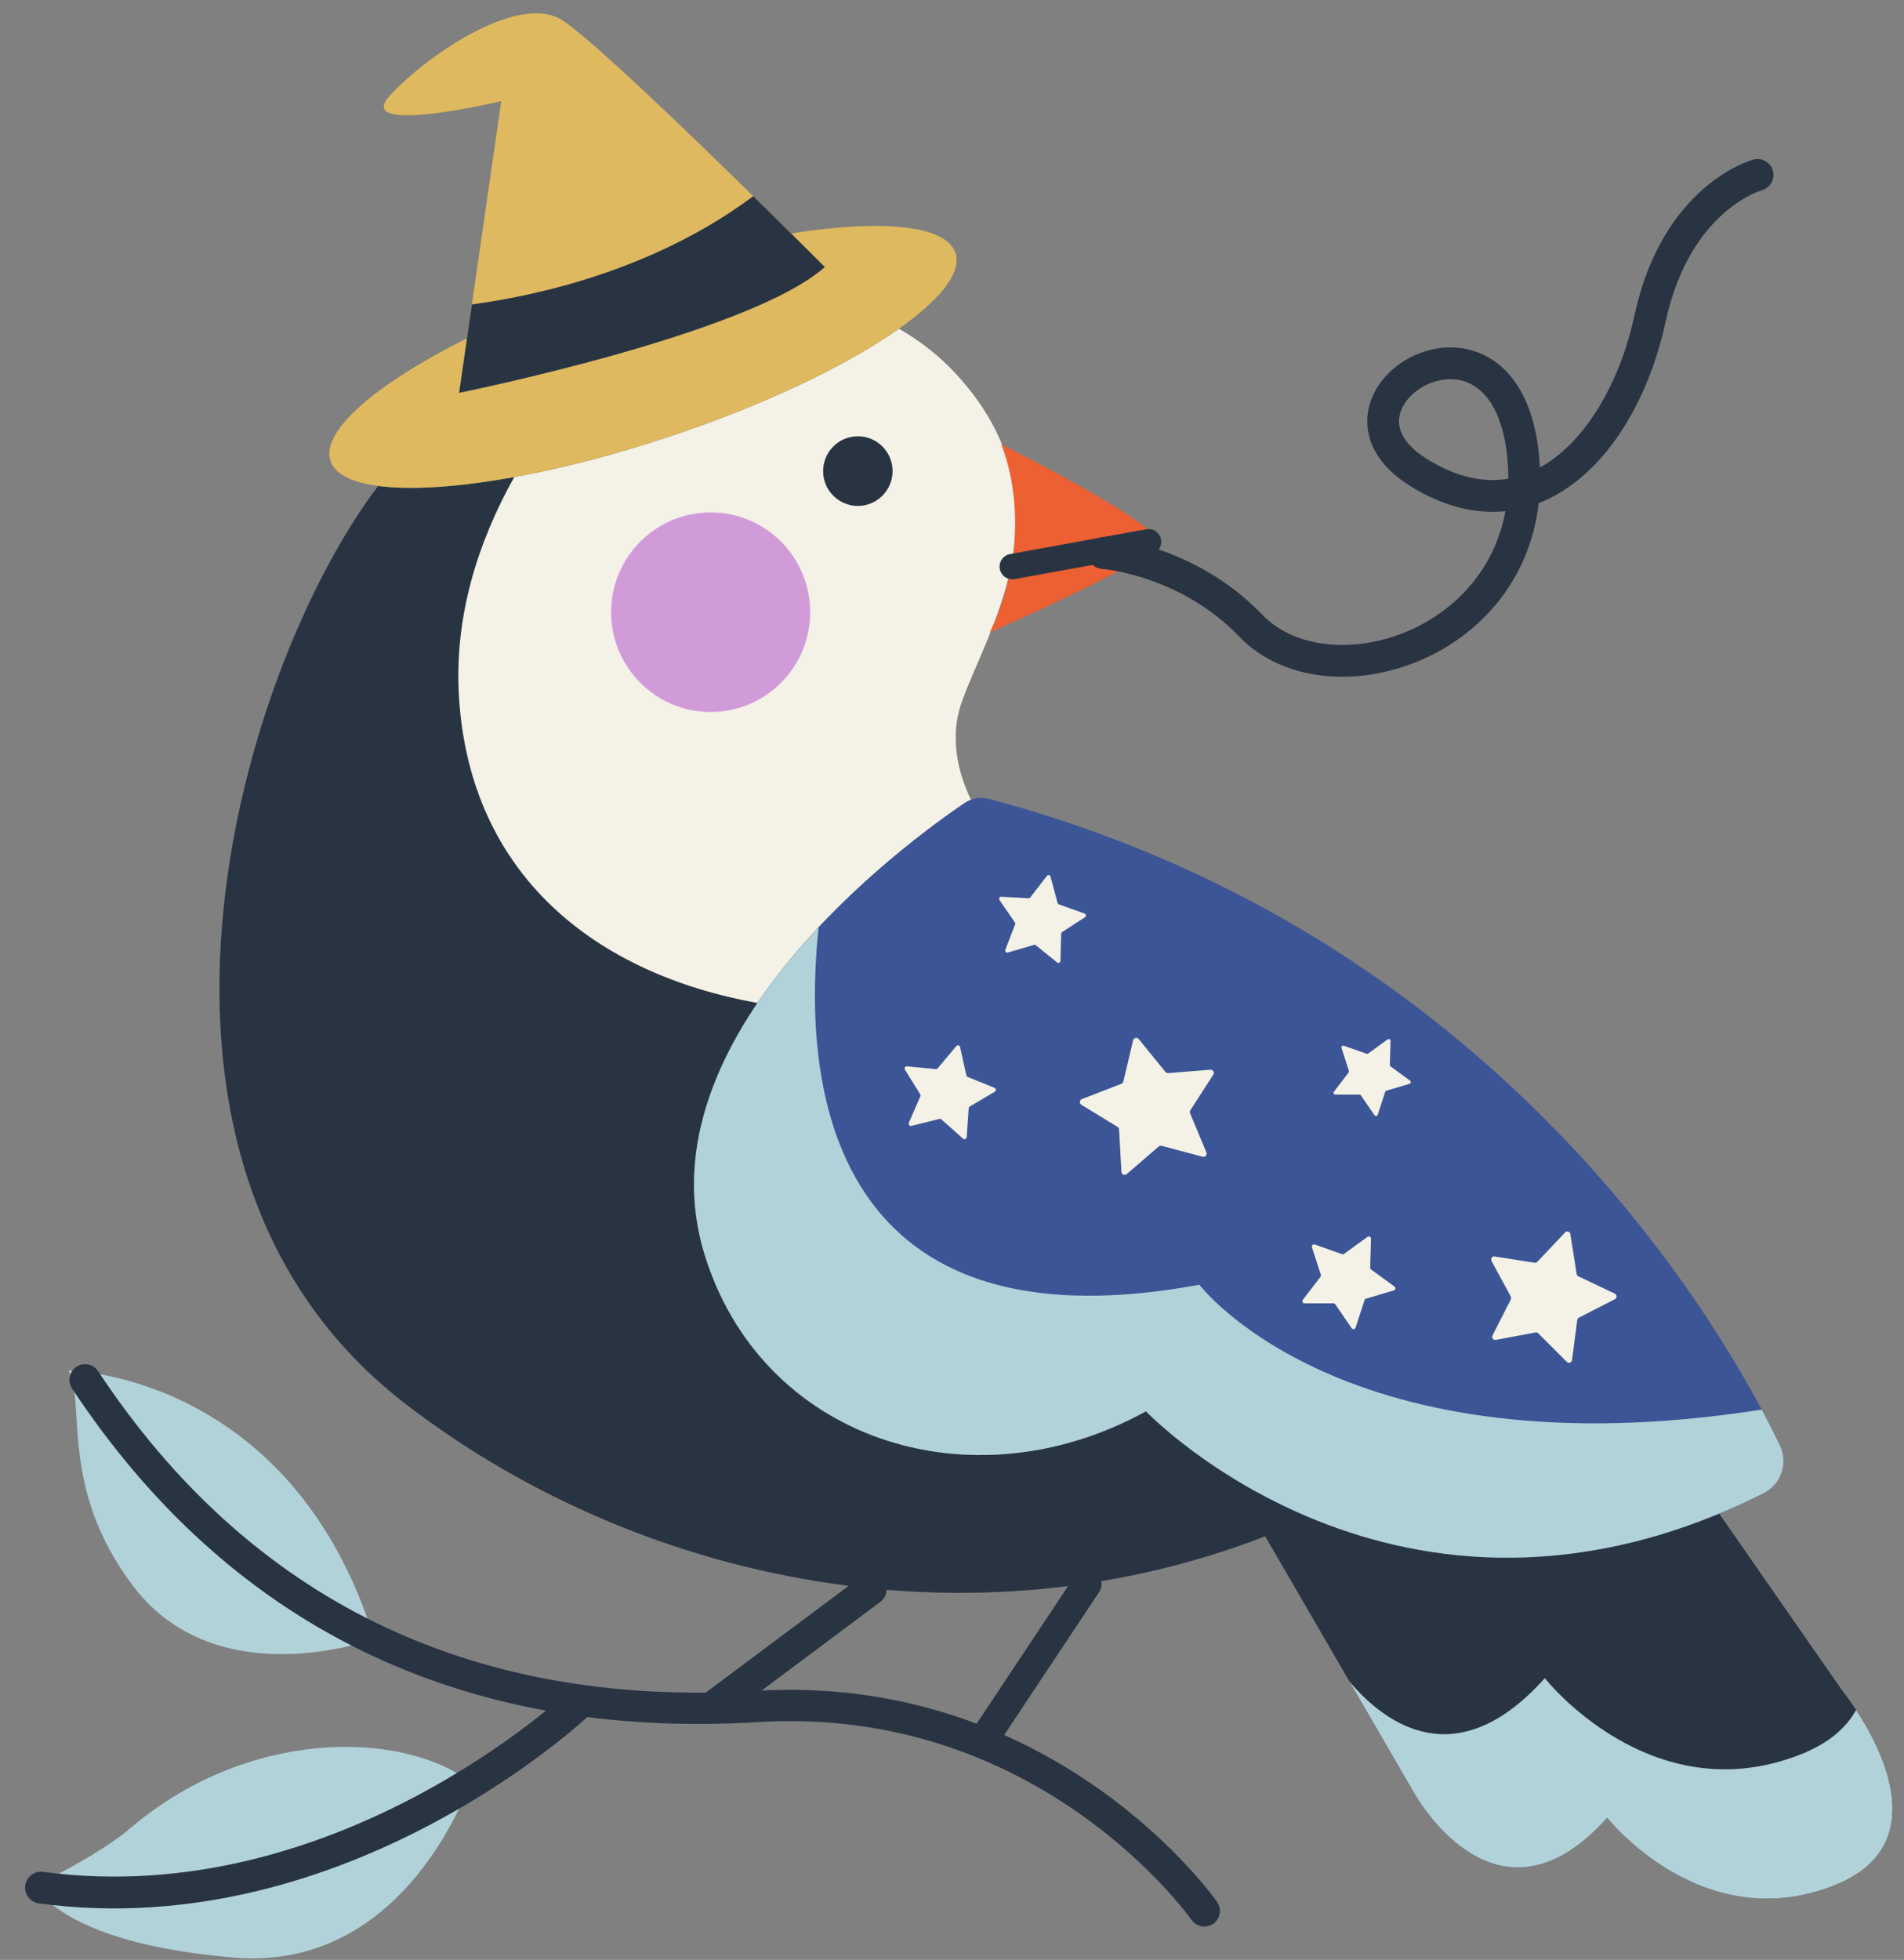 <?xml version="1.0" encoding="UTF-8"?>
<!-- Generated by Pixelmator Pro 3.6.17 -->
<svg width="583" height="600" viewBox="0 0 583 600" xmlns="http://www.w3.org/2000/svg">
    <rect x="0" y="0" width="583" height="600" fill="#808080" stroke="none"/>
    <g id="Agrupar">
        <g id="g1">
            <path id="Trazado" fill="#b2d2da" stroke="none" d="M 114.58 501.715 C 114.58 501.715 66.508 519.51 40.777 485.56 C 17.972 455.469 26.386 429.551 20.986 419.576 C 20.986 419.576 89.24 420.31 114.58 501.715 Z"/>
            <path id="path1" fill="#b2d2da" stroke="none" d="M 143.989 545.467 C 143.989 545.467 124.744 603.729 71.617 599.29 C 18.49 594.85 10.799 577.318 10.799 577.318 C 10.799 577.318 30.585 567.686 39.515 560.006 C 75.239 529.283 122.268 529.426 143.989 545.467 Z"/>
            <path id="path2" fill="none" stroke="#293443" stroke-width="9.582" stroke-linecap="round" stroke-linejoin="round" d="M 368.752 584.994 C 368.752 584.994 321.286 516.975 231.738 522.41 C 142.19 527.845 72.91 493.3 26.054 422.414"/>
            <path id="path3" fill="none" stroke="#293443" stroke-width="9.742" stroke-linecap="round" stroke-linejoin="round" d="M 177.12 521.539 C 177.12 521.539 104.551 590.273 12.552 577.868"/>
        </g>
        <g id="g2">
            <path id="path4" fill="none" stroke="#293443" stroke-width="9.73" stroke-linecap="round" stroke-linejoin="round" d="M 219.107 521.987 L 266.62 486.511"/>
            <path id="path5" fill="none" stroke="#293443" stroke-width="8.939" stroke-linecap="round" stroke-linejoin="round" d="M 300.83 533.073 L 332.821 484.927"/>
            <path id="path6" fill="#293443" stroke="none" d="M 350.896 432.044 C 296.636 461.847 232.713 440.24 215.617 383.615 C 195.692 317.618 277.397 258.006 295.415 245.814 C 296.017 245.407 296.665 245.096 297.333 244.847 C 293.549 236.901 290.644 226.167 294.405 215.231 C 301.838 193.624 328.96 153.888 292.919 114.648 C 287.681 108.944 281.751 104.293 275.315 100.592 C 259.523 111.75 234.352 123.878 204.948 133.656 C 168.079 145.917 134.342 151.231 115.786 148.754 C 72.253 206.352 29.02 356.594 124.192 429.809 C 198.369 486.871 306.079 507.813 401.097 464.563 C 369.32 451.293 350.896 432.044 350.896 432.044 Z"/>
            <path id="path7" fill="#f4f1e6" stroke="none" d="M 294.405 215.231 C 301.838 193.624 328.96 153.888 292.919 114.648 C 287.677 108.94 281.729 104.312 275.288 100.61 C 259.496 111.763 234.335 123.884 204.948 133.656 C 188.077 139.267 171.867 143.417 157.458 146.04 C 146.478 165.699 138.973 188.595 140.545 213.492 C 143.993 268.107 182.49 298.16 231.963 307.052 C 253.006 276.003 284.947 252.897 295.415 245.814 C 296.017 245.407 296.665 245.096 297.333 244.847 C 293.549 236.901 290.644 226.167 294.405 215.231 Z"/>
            <path id="path8" fill="#293443" stroke="none" d="M 564.219 517.726 L 526.366 463.309 C 465.099 488.699 415.283 473.519 384.596 456.608 L 379.884 457.376 L 432.656 548.274 C 432.656 548.274 457.681 594.965 492.12 556.469 C 492.12 556.469 520.826 592.974 561.245 577.332 C 600.392 562.182 564.219 517.726 564.219 517.726 Z"/>
            <path id="path9" fill="#b2d2da" stroke="none" d="M 568.337 523.478 C 565.326 528.969 559.869 533.795 550.915 537.26 C 505.364 554.888 473.014 513.749 473.014 513.749 C 445.914 544.041 423.991 527.529 413.226 514.805 L 432.657 548.274 C 432.657 548.274 457.681 594.965 492.12 556.469 C 492.12 556.469 520.826 592.974 561.246 577.331 C 591.716 565.54 576.555 535.997 568.337 523.478 Z"/>
            <path id="path10" fill="#293443" stroke="none" d="M 273.307 144.221 C 273.307 150.109 268.546 154.881 262.673 154.881 C 256.8 154.881 252.038 150.109 252.038 144.221 C 252.038 138.334 256.8 133.561 262.673 133.561 C 268.546 133.561 273.307 138.334 273.307 144.221 Z"/>
            <path id="path11" fill="#d19bda" stroke="none" d="M 248.074 187.415 C 248.074 204.286 234.43 217.963 217.6 217.963 C 200.769 217.963 187.125 204.286 187.125 187.415 C 187.125 170.545 200.769 156.868 217.6 156.868 C 234.43 156.868 248.074 170.545 248.074 187.415 Z"/>
            <path id="path12" fill="#3b5596" stroke="none" d="M 545.011 442.489 C 528.091 407.327 459.6 286.168 302.74 244.551 C 300.232 243.885 297.564 244.359 295.415 245.814 C 277.397 258.006 195.692 317.618 215.617 383.615 C 232.713 440.24 296.636 461.847 350.896 432.044 C 350.896 432.044 428.315 513.177 540.009 457.131 C 545.381 454.434 547.621 447.913 545.011 442.489 Z"/>
            <path id="path13" fill="#b2d2da" stroke="none" d="M 539.426 431.523 C 411.399 451.632 367.247 393.301 367.247 393.301 C 249.906 414.999 246.062 326.429 250.672 283.856 C 226.335 309.786 204.152 345.642 215.617 383.615 C 232.713 440.24 296.636 461.847 350.896 432.044 C 350.896 432.044 428.315 513.177 540.009 457.131 C 545.381 454.434 547.621 447.913 545.011 442.489 C 543.547 439.446 541.687 435.747 539.426 431.523 Z"/>
            <g id="g3">
                <path id="path14" fill="#f4f1e6" stroke="none" d="M 293.984 320.542 L 295.895 329.214 C 295.941 329.429 296.092 329.607 296.296 329.69 L 304.509 333.022 C 305.022 333.23 305.074 333.939 304.596 334.221 L 296.954 338.73 C 296.765 338.842 296.642 339.04 296.625 339.261 L 295.992 348.121 C 295.953 348.675 295.296 348.945 294.881 348.577 L 288.249 342.691 C 288.084 342.545 287.857 342.489 287.645 342.543 L 279.04 344.687 C 278.502 344.821 278.045 344.278 278.267 343.769 L 281.81 335.622 C 281.897 335.42 281.88 335.187 281.764 335 L 277.079 327.465 C 276.786 326.993 277.16 326.389 277.712 326.443 L 286.534 327.294 C 286.753 327.314 286.969 327.226 287.11 327.057 L 292.819 320.256 C 293.177 319.83 293.865 319.999 293.984 320.542 Z"/>
                <path id="path15" fill="#f4f1e6" stroke="none" d="M 419.795 379.199 L 419.548 388.075 C 419.542 388.296 419.645 388.505 419.822 388.634 L 426.983 393.856 C 427.432 394.183 427.311 394.883 426.778 395.041 L 418.271 397.565 C 418.061 397.627 417.894 397.791 417.824 398 L 415.065 406.444 C 414.893 406.972 414.19 407.074 413.877 406.616 L 408.866 399.3 C 408.742 399.118 408.536 399.009 408.315 399.009 L 399.448 399.006 C 398.895 399.006 398.582 398.369 398.92 397.928 L 404.33 390.883 C 404.465 390.708 404.505 390.478 404.437 390.268 L 401.716 381.822 C 401.546 381.294 402.056 380.798 402.578 380.983 L 410.932 383.945 C 411.139 384.019 411.37 383.986 411.548 383.856 L 418.733 378.639 C 419.184 378.313 419.811 378.644 419.795 379.199 Z"/>
                <path id="path16" fill="#f4f1e6" stroke="none" d="M 425.778 318.648 L 425.573 326.016 C 425.568 326.199 425.653 326.373 425.801 326.481 L 431.746 330.815 C 432.117 331.086 432.017 331.668 431.575 331.799 L 424.514 333.894 C 424.338 333.946 424.199 334.081 424.143 334.256 L 421.852 341.264 C 421.708 341.703 421.125 341.787 420.865 341.407 L 416.706 335.334 C 416.603 335.183 416.432 335.093 416.249 335.093 L 408.889 335.09 C 408.428 335.09 408.169 334.561 408.449 334.196 L 412.94 328.347 C 413.052 328.201 413.085 328.01 413.029 327.836 L 410.771 320.826 C 410.63 320.387 411.052 319.975 411.486 320.129 L 418.421 322.588 C 418.593 322.649 418.784 322.621 418.932 322.514 L 424.897 318.184 C 425.271 317.912 425.791 318.187 425.778 318.648 Z"/>
                <path id="path17" fill="#f4f1e6" stroke="none" d="M 348.666 318.079 L 356.853 328.156 C 357.056 328.406 357.368 328.54 357.689 328.515 L 370.605 327.478 C 371.414 327.414 371.946 328.305 371.507 328.987 L 364.481 339.893 C 364.307 340.164 364.277 340.504 364.4 340.802 L 369.389 352.794 C 369.7 353.543 369.02 354.326 368.235 354.117 L 355.708 350.78 C 355.396 350.698 355.065 350.773 354.82 350.983 L 344.986 359.431 C 344.371 359.96 343.418 359.551 343.373 358.739 L 342.656 345.772 C 342.638 345.45 342.463 345.157 342.188 344.989 L 331.123 338.218 C 330.431 337.795 330.522 336.76 331.278 336.467 L 343.363 331.789 C 343.663 331.673 343.887 331.416 343.961 331.102 L 346.956 318.47 C 347.144 317.68 348.154 317.449 348.666 318.079 Z"/>
                <path id="path18" fill="#f4f1e6" stroke="none" d="M 480.832 377.78 L 482.773 390.024 C 482.822 390.328 483.017 390.589 483.294 390.721 L 494.464 396.046 C 495.163 396.379 495.176 397.371 494.486 397.725 L 483.462 403.375 C 483.188 403.515 483 403.782 482.96 404.088 L 481.344 416.384 C 481.242 417.154 480.305 417.474 479.757 416.926 L 471.001 408.174 C 470.784 407.956 470.473 407.86 470.171 407.917 L 458.002 410.192 C 457.24 410.334 456.647 409.539 456.999 408.848 L 462.611 397.788 C 462.751 397.513 462.747 397.188 462.601 396.917 L 456.696 386.027 C 456.326 385.345 456.897 384.534 457.663 384.654 L 469.888 386.571 C 470.191 386.619 470.5 386.514 470.711 386.29 L 479.231 377.284 C 479.765 376.721 480.71 377.013 480.832 377.78 Z"/>
                <path id="path19" fill="#f4f1e6" stroke="none" d="M 306.587 274.529 L 314.932 274.987 C 315.139 274.998 315.338 274.907 315.465 274.743 L 320.559 268.137 C 320.878 267.725 321.533 267.856 321.668 268.361 L 323.827 276.428 C 323.881 276.628 324.029 276.79 324.226 276.86 L 332.1 279.67 C 332.592 279.846 332.67 280.509 332.231 280.792 L 325.221 285.32 C 325.047 285.433 324.939 285.624 324.934 285.831 L 324.706 294.173 C 324.691 294.695 324.084 294.973 323.678 294.643 L 317.187 289.375 C 317.025 289.244 316.81 289.201 316.61 289.259 L 308.597 291.604 C 308.095 291.751 307.642 291.259 307.829 290.773 L 310.827 282.988 C 310.902 282.795 310.876 282.578 310.759 282.406 L 306.033 275.513 C 305.738 275.082 306.065 274.5 306.587 274.529 Z"/>
            </g>
            <path id="path20" fill="#ec6033" stroke="none" d="M 303.077 193.624 C 303.077 193.624 351.639 172.266 354.611 166.802 C 357.585 161.339 306.546 136.006 306.546 136.006 C 306.546 136.006 318.188 161.72 303.077 193.624 Z"/>
            <path id="path21" fill="none" stroke="#293443" stroke-width="7.793" stroke-linecap="round" stroke-linejoin="round" d="M 309.963 173.455 L 351.675 165.854"/>
            <path id="path22" fill="none" stroke="#293443" stroke-width="9.73" stroke-linecap="round" stroke-linejoin="round" d="M 337.825 169.322 C 337.825 169.322 363.359 171.115 382.963 191.518 C 407.606 217.167 471.549 195.922 466.424 140.149 C 461.299 84.375 399.069 122.535 434.211 144.551 C 469.353 166.567 497.173 135.011 505.226 97.584 C 513.279 60.157 538.171 53.552 538.171 53.552"/>
        </g>
        <g id="g4">
            <g id="g5">
                <path id="path23" fill="#dfb95f" stroke="none" d="M 140.589 120.251 C 140.589 120.251 229.319 102.396 252.549 81.745 C 252.549 81.745 185.241 14.276 171.944 6.048 C 158.647 -2.18 130.329 17.156 119.247 29.415 C 108.166 41.674 153.476 30.979 153.476 30.979 L 140.589 120.251 Z"/>
                <path id="path24" fill="#dfb95f" stroke="none" d="M 292.558 77.44 C 289.721 68.869 269.88 67.105 242.225 71.471 C 248.505 77.691 252.549 81.745 252.549 81.745 C 229.32 102.396 140.589 120.251 140.589 120.251 L 142.998 103.562 C 115.235 117.435 98.167 131.944 101.19 141.079 C 105.649 154.553 152.104 151.23 204.948 133.656 C 257.793 116.082 297.018 90.914 292.558 77.44 Z"/>
            </g>
            <path id="path25" fill="#293443" stroke="none" d="M 230.648 60.058 C 199.687 83.144 162.978 90.741 144.496 93.187 L 140.589 120.251 C 140.589 120.251 229.32 102.396 252.549 81.745 C 252.549 81.745 243.132 72.305 230.648 60.058 Z"/>
        </g>
    </g>
</svg>
